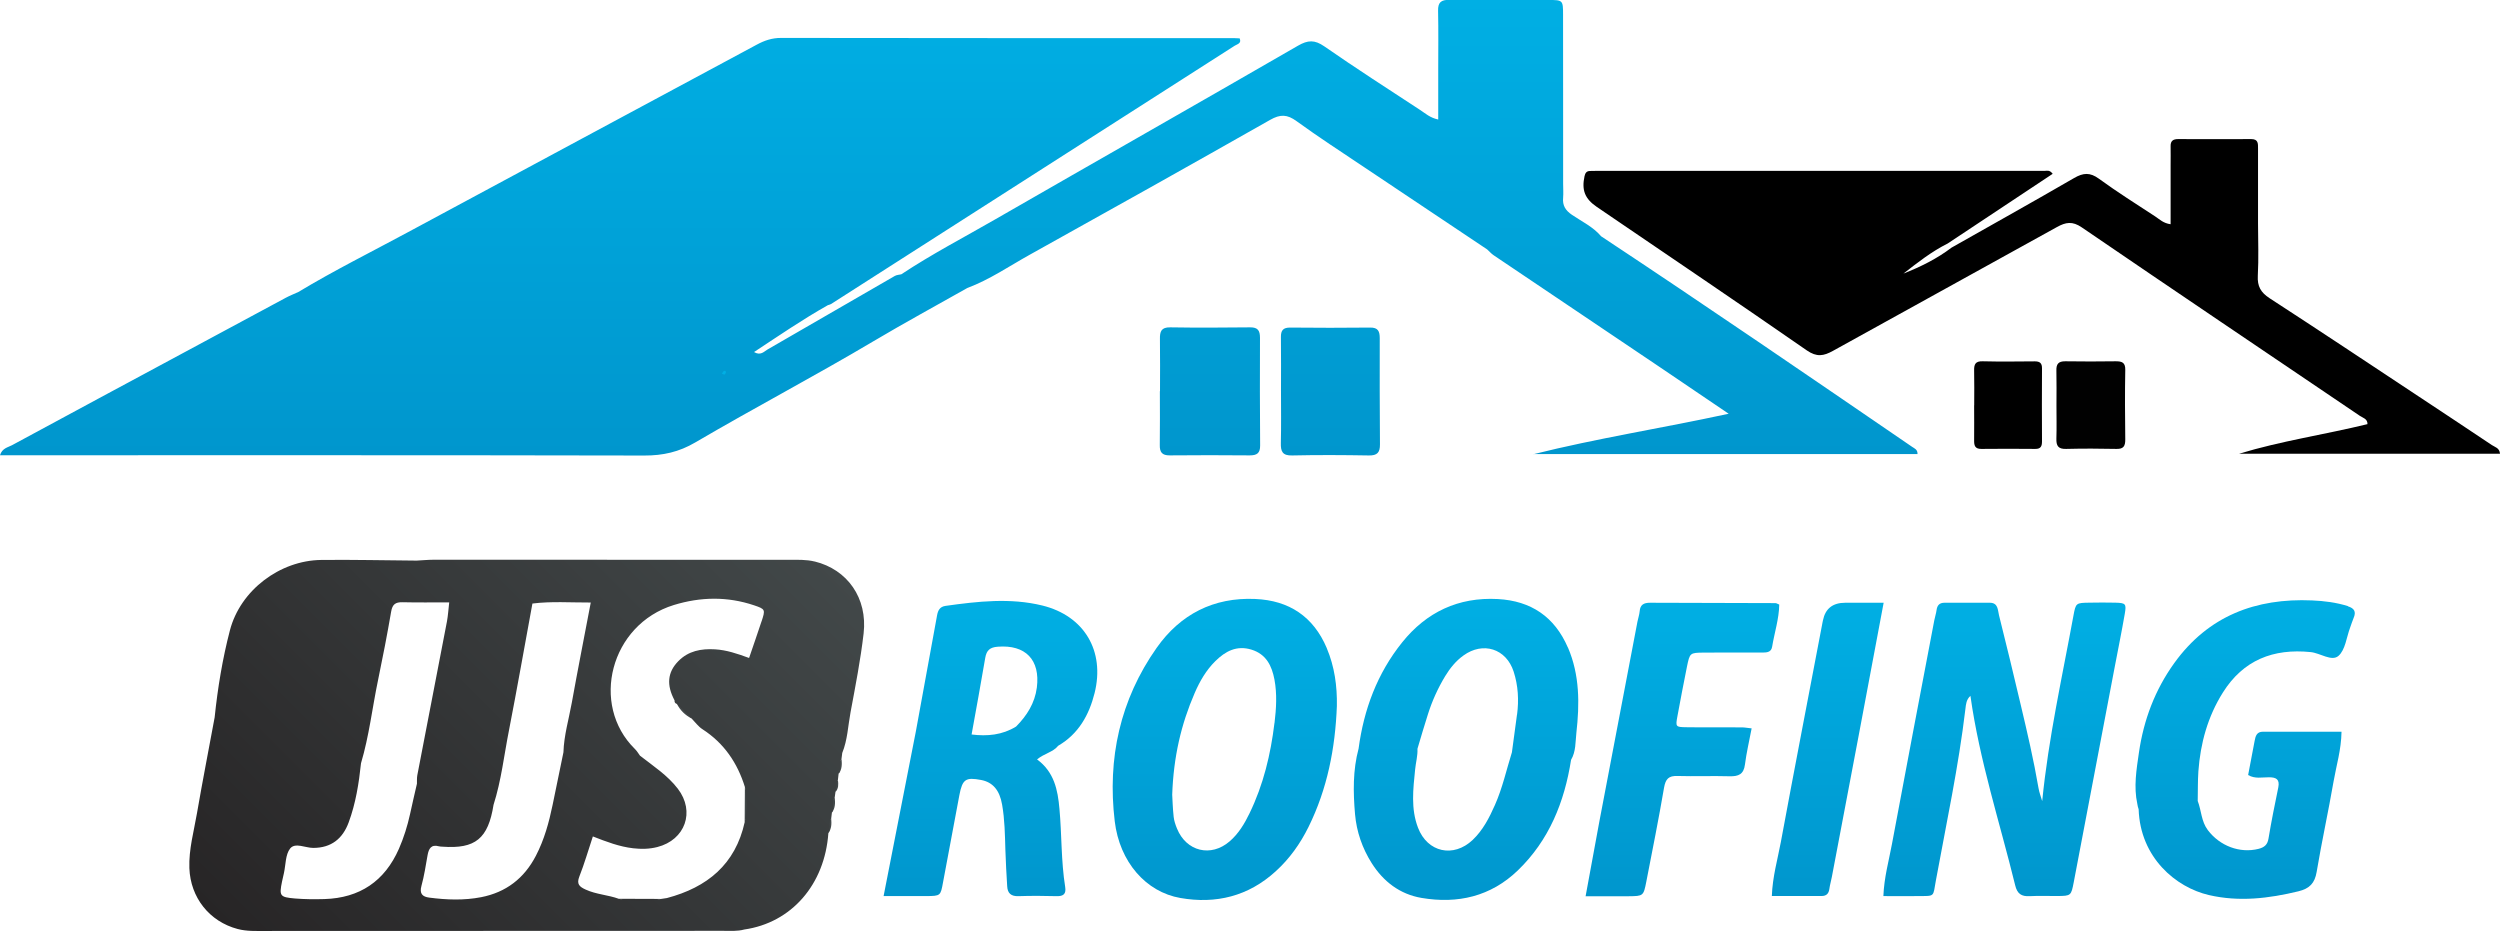 <svg xmlns="http://www.w3.org/2000/svg" xmlns:xlink="http://www.w3.org/1999/xlink" id="Layer_2" data-name="Layer 2" viewBox="0 0 344.05 128.12"><defs><style>      .cls-1 {        fill: url(#linear-gradient);      }      .cls-1, .cls-2, .cls-3, .cls-4, .cls-5, .cls-6, .cls-7, .cls-8, .cls-9, .cls-10, .cls-11, .cls-12, .cls-13, .cls-14 {        stroke-width: 0px;      }      .cls-2 {        fill: url(#linear-gradient-4);      }      .cls-3 {        fill: url(#linear-gradient-2);      }      .cls-4 {        fill: url(#linear-gradient-3);      }      .cls-5 {        fill: url(#linear-gradient-8);      }      .cls-6 {        fill: url(#linear-gradient-9);      }      .cls-7 {        fill: url(#linear-gradient-7);      }      .cls-8 {        fill: url(#linear-gradient-5);      }      .cls-9 {        fill: url(#linear-gradient-6);      }      .cls-11 {        fill: #424849;      }      .cls-12 {        fill: #323334;      }      .cls-13 {        fill: #00afe4;      }      .cls-14 {        fill: #010101;      }    </style><linearGradient id="linear-gradient" x1="131.94" y1="62.69" x2="131.94" y2="0" gradientUnits="userSpaceOnUse"><stop offset="0" stop-color="#0096cd"></stop><stop offset="1" stop-color="#00afe4"></stop></linearGradient><linearGradient id="linear-gradient-2" x1="275.85" y1="123.34" x2="275.85" y2="82.93" xlink:href="#linear-gradient"></linearGradient><linearGradient id="linear-gradient-3" x1="231.54" y1="123.33" x2="231.54" y2="82.93" xlink:href="#linear-gradient"></linearGradient><linearGradient id="linear-gradient-4" x1="251.54" y1="123.31" x2="251.54" y2="82.94" xlink:href="#linear-gradient"></linearGradient><linearGradient id="linear-gradient-5" x1="309" y1="123.69" x2="309" y2="82.6" xlink:href="#linear-gradient"></linearGradient><linearGradient id="linear-gradient-6" x1="168.55" y1="123.87" x2="168.55" y2="82.42" xlink:href="#linear-gradient"></linearGradient><linearGradient id="linear-gradient-7" x1="136.31" y1="123.33" x2="136.31" y2="82.7" xlink:href="#linear-gradient"></linearGradient><linearGradient id="linear-gradient-8" x1="201.75" y1="123.85" x2="201.75" y2="82.42" xlink:href="#linear-gradient"></linearGradient><linearGradient id="linear-gradient-9" x1="105.92" y1="69.14" x2="39.08" y2="135.98" gradientUnits="userSpaceOnUse"><stop offset="0" stop-color="#424849"></stop><stop offset="1" stop-color="#272526"></stop></linearGradient></defs><g id="Layer_1-2" data-name="Layer 1"><path class="cls-1" d="M211.02,62.51c8.71-2.18,17.63-3.57,26.88-5.57-3.38-2.29-6.4-4.35-9.42-6.38-7.64-5.14-15.29-10.28-22.92-15.43-.33-.22-.59-.53-.89-.8-5.64-3.77-11.29-7.54-16.93-11.32-3.12-2.09-6.28-4.14-9.31-6.34-1.29-.94-2.24-.97-3.64-.17-10.98,6.23-22,12.4-33.03,18.53-2.85,1.58-5.55,3.45-8.63,4.6-4.3,2.43-8.64,4.79-12.89,7.31-8.1,4.81-16.44,9.19-24.56,13.95-2.23,1.31-4.45,1.81-7.01,1.8-28.63-.06-57.26-.04-85.89-.04H0c.29-.97,1.09-1.08,1.65-1.38,7.94-4.3,15.9-8.57,23.85-12.85,4.61-2.48,9.21-4.97,13.83-7.44.56-.3,1.15-.53,1.72-.79,4.93-2.97,10.08-5.53,15.14-8.26,15.96-8.61,31.96-17.17,47.93-25.77,1.07-.58,2.13-.95,3.39-.94,20.79.03,41.58.03,62.37.03.24,0,.48.02.72.03.31.7-.35.8-.69,1.02-18.51,11.86-37.02,23.7-55.54,35.54-.13.08-.29.11-.44.16-3.46,1.95-6.73,4.19-10.16,6.45.92.54,1.38-.08,1.87-.36,5.84-3.36,11.66-6.74,17.5-10.11.26-.15.6-.16.9-.23,4.19-2.78,8.66-5.1,13.01-7.61,13.85-7.97,27.75-15.86,41.58-23.85,1.37-.79,2.29-.83,3.62.09,4.33,3.01,8.77,5.86,13.18,8.75.71.46,1.36,1.08,2.5,1.32,0-2.39,0-4.6,0-6.81,0-2.72.04-5.44-.02-8.15-.03-1.17.42-1.52,1.55-1.51,4.56.04,9.11,0,13.67.02,1.95,0,1.98.04,1.98,2.02.02,7.75,0,15.51.01,23.26,0,.64.05,1.28,0,1.92-.11,1.08.32,1.76,1.22,2.37,1.37.93,2.91,1.65,4.01,2.95,0,0,0,0,0,0,0,0,0,0,0,0,14.38,9.51,28.6,19.26,42.82,28.99.3.21.74.34.72.98h-52.87ZM159.62,53.83c0,2.47.03,4.94-.01,7.41-.02.99.31,1.44,1.37,1.43,3.67-.04,7.33-.03,11,0,.99,0,1.45-.29,1.44-1.36-.04-4.94-.04-9.88-.02-14.82,0-.98-.28-1.45-1.35-1.44-3.67.04-7.33.06-11,0-1.25-.02-1.44.58-1.42,1.62.04,2.39.01,4.78.01,7.17h-.01ZM176.29,53.78c0,2.4.04,4.79-.02,7.19-.03,1.16.22,1.75,1.57,1.71,3.51-.08,7.03-.06,10.54,0,1.15.02,1.54-.4,1.53-1.52-.04-4.87-.04-9.74-.03-14.61,0-.95-.22-1.49-1.33-1.47-3.67.04-7.35.04-11.02,0-.94,0-1.26.39-1.25,1.29.03,2.48.01,4.95.01,7.43h-.02Z"></path><path class="cls-14" d="M283.01,55.8c0-1.6.03-3.2-.01-4.79-.03-.9.27-1.3,1.23-1.29,2.32.04,4.64.03,6.95,0,.84,0,1.32.16,1.3,1.18-.06,3.2-.04,6.39,0,9.59,0,.88-.22,1.31-1.2,1.29-2.32-.05-4.64-.06-6.95,0-1.1.03-1.36-.45-1.33-1.43.05-1.52.01-3.04.01-4.56Z"></path><path class="cls-10" d="M271.69,55.78c0-1.59.03-3.19-.01-4.78-.02-.86.17-1.31,1.18-1.28,2.39.06,4.78.03,7.17.01.7,0,1,.25.99.97-.02,3.35-.02,6.7,0,10.04,0,.66-.16,1.05-.93,1.04-2.47-.02-4.94-.03-7.41,0-.92.01-1.01-.5-1-1.21.02-1.59,0-3.19,0-4.78Z"></path><path class="cls-10" d="M344.05,62.45c-.06-.82-.71-.92-1.12-1.2-3.32-2.23-6.65-4.42-9.98-6.63-6.86-4.54-13.71-9.1-20.61-13.58-1.21-.79-1.7-1.64-1.62-3.09.13-2.39.04-4.8.03-7.19,0-3.44,0-6.88,0-10.32,0-.66.05-1.3-.93-1.3-3.36.02-6.72.01-10.08,0-.68,0-1.04.26-1.02.97.02.88,0,1.76,0,2.64,0,2.68,0,5.36,0,8.11-1.01-.14-1.52-.68-2.1-1.06-2.61-1.71-5.25-3.37-7.76-5.2-1.23-.9-2.16-.83-3.42-.1-5.59,3.24-11.24,6.39-16.87,9.58-2.01,1.53-4.26,2.64-6.62,3.57,1.94-1.51,3.87-3.03,6.09-4.14h0s0,0,0,0c4.81-3.19,9.62-6.39,14.45-9.59-.41-.55-.75-.41-1.04-.41-20.47,0-40.94,0-61.42,0-.4,0-.8,0-1.2.02-.48,0-.67.27-.77.72-.41,1.92.04,3.1,1.7,4.23,9.64,6.57,19.31,13.09,28.89,19.74,1.38.95,2.31.78,3.61.06,10.26-5.7,20.55-11.33,30.81-17.03,1.23-.68,2.13-.84,3.42.04,12.73,8.7,25.53,17.31,38.29,25.95.4.27,1.05.39,1.03,1.13-5.89,1.44-11.89,2.31-17.66,4.07h35.9Z"></path><path class="cls-11" d="M115.43,106.48c-.06-.7-.25-1.43.39-1.99.06.7.06,1.39-.39,1.99Z"></path><path class="cls-11" d="M114.5,111.82c-.08-.72-.28-1.47.38-2.05.07.72.08,1.43-.38,2.05Z"></path><path class="cls-11" d="M114,114.65c-.06-.71-.26-1.44.39-2.01.06.71.06,1.4-.39,2.01Z"></path><path class="cls-11" d="M114.99,108.98c-.11-.58-.21-1.16.33-1.61.07.57.09,1.14-.33,1.61Z"></path><path class="cls-13" d="M99.92,51.2c-.06.12-.1.29-.2.34-.08.04-.23-.07-.36-.11.07-.12.12-.26.22-.34.14-.12.27-.06.34.12Z"></path><path class="cls-12" d="M85.17,123.69c1.91,0,3.83.01,5.74.02-1.92.71-3.83.73-5.74-.02Z"></path><path class="cls-11" d="M102.48,113.12c0-1.6.02-3.19.03-4.79.7,1.6.69,3.2-.03,4.79Z"></path><path class="cls-11" d="M95.18,98.88c-.89-.45-1.56-1.12-2.02-2,1.03.31,1.69.99,2.02,2Z"></path><g><path class="cls-3" d="M281.05,110.23c.86-8.67,2.75-17.07,4.3-25.52.32-1.74.36-1.74,2.17-1.77,1.2-.02,2.4-.03,3.6,0,1.42.04,1.53.15,1.29,1.54-.42,2.44-.92,4.86-1.38,7.29-1.88,9.88-3.75,19.75-5.64,29.63-.36,1.88-.39,1.89-2.24,1.91-1.28.01-2.56-.05-3.83.02-1.14.06-1.71-.33-1.99-1.49-2.12-8.66-4.91-17.16-6.16-26.08-.57.52-.62,1.18-.69,1.8-.94,7.93-2.62,15.74-4.06,23.59-.43,2.36-.07,2.14-2.53,2.17-1.51.02-3.01,0-4.7,0,.1-2.56.75-4.85,1.18-7.16,1.91-10.28,3.88-20.54,5.83-30.81.09-.47.25-.93.31-1.4.09-.65.4-1,1.09-1,2.08.01,4.15,0,6.23,0,1.18,0,1.09,1.02,1.27,1.71,1.03,4.1,2.02,8.21,2.99,12.33.9,3.8,1.79,7.61,2.45,11.47.1.6.33,1.18.5,1.77Z"></path><path class="cls-4" d="M241.06,100.24c-.35,1.84-.72,3.39-.92,4.97-.17,1.35-.88,1.65-2.11,1.62-2.39-.07-4.79.03-7.19-.04-1.2-.04-1.62.41-1.83,1.59-.74,4.32-1.6,8.62-2.44,12.93-.39,2-.42,2.01-2.43,2.03-1.9.01-3.8,0-5.93,0,.67-3.62,1.27-6.97,1.9-10.32,1.74-9.17,3.49-18.33,5.24-27.49.09-.47.26-.93.3-1.4.07-.92.57-1.18,1.43-1.18,5.75.03,11.5.03,17.25.05.15,0,.29.11.53.2-.03,1.97-.66,3.87-.98,5.81-.14.85-.88.79-1.52.79-2.64,0-5.27-.01-7.9.01-1.89.02-1.91.04-2.3,1.93-.46,2.27-.89,4.54-1.31,6.81-.27,1.46-.25,1.51,1.18,1.53,2.55.04,5.11,0,7.67.02.39,0,.78.08,1.37.14Z"></path><path class="cls-2" d="M259.23,82.94c-1.19,6.35-2.31,12.3-3.43,18.24-1.23,6.5-2.46,13-3.7,19.5-.1.55-.27,1.09-.34,1.64-.09.67-.42.99-1.09.99-2.22,0-4.44,0-6.83,0,.1-2.67.79-5.03,1.24-7.43,1.87-10.11,3.83-20.2,5.75-30.3.01-.08.03-.16.05-.23q.49-2.4,3.06-2.4c1.66,0,3.33,0,5.28,0Z"></path><path class="cls-8" d="M323.14,83.42c-1.62-.51-3.29-.72-4.95-.79-7.75-.34-14.28,2.13-18.95,8.6-2.67,3.7-4.23,7.85-4.88,12.34-.34,2.35-.74,4.71-.22,7.07.04.25.09.49.18.73.22,6.66,5.13,10.76,9.68,11.81,4.15.96,8.23.47,12.31-.52,1.53-.37,2.25-1.11,2.51-2.68.7-4.17,1.61-8.3,2.33-12.46.38-2.18,1.05-4.33,1.09-6.82-3.67,0-7.25,0-10.83,0-.85,0-1.01.62-1.13,1.27-.29,1.56-.59,3.13-.89,4.69.95.56,1.93.3,2.86.31,1,0,1.51.27,1.29,1.39-.48,2.34-.96,4.69-1.35,7.05-.14.87-.6,1.21-1.37,1.41-2.59.65-5.34-.41-6.98-2.58-.91-1.21-.88-2.69-1.39-4.01.03-1.36,0-2.72.09-4.07.28-3.88,1.29-7.54,3.37-10.85,2.81-4.48,6.95-6.09,12.08-5.57,1.32.13,2.89,1.33,3.82.53.95-.82,1.11-2.55,1.61-3.89.17-.45.3-.91.49-1.35.37-.86.08-1.32-.79-1.59Z"></path><path class="cls-9" d="M182.59,89.19c-1.84-4.34-5.18-6.56-9.85-6.76-5.73-.25-10.3,2.11-13.55,6.71-5.05,7.16-6.81,15.25-5.78,23.88.67,5.62,4.31,9.74,9.03,10.56,4.9.86,9.36-.24,13.11-3.66,1.92-1.74,3.39-3.81,4.53-6.12,2.59-5.24,3.68-10.85,3.9-16.64.05-2.75-.32-5.42-1.39-7.96ZM175.39,99.51c-.52,4.3-1.52,8.48-3.42,12.4-.7,1.45-1.52,2.82-2.75,3.88-2.57,2.22-5.96,1.39-7.24-1.76-.21-.51-.4-1.06-.46-1.61-.13-1.19-.16-2.39-.2-3.05.18-5.22,1.23-9.7,3.09-13.99.7-1.62,1.58-3.15,2.85-4.4,1.37-1.35,2.92-2.2,4.96-1.58,2.05.63,2.81,2.24,3.17,4.12.37,1.98.25,3.99.01,5.97Z"></path><path class="cls-7" d="M143.44,83.33c-4.42-1.08-8.87-.57-13.31.05-.8.11-1.05.64-1.17,1.3-.98,5.33-1.95,10.65-2.92,15.98h0c-1.46,7.47-2.93,14.95-4.44,22.66,2.22,0,4.05.01,5.88,0,1.96-.02,1.96-.03,2.3-1.89.75-4,1.49-8.01,2.25-12.01.42-2.19.87-2.48,2.99-2.08,1.58.3,2.54,1.37,2.89,3.39.36,2.05.39,4.13.45,6.21.05,1.68.15,3.35.25,5.03.05.96.53,1.39,1.54,1.36,1.76-.06,3.52-.05,5.28,0,.94.02,1.31-.32,1.16-1.27-.57-3.56-.46-7.17-.79-10.76-.23-2.6-.72-5.05-3.08-6.79,1-.83,2.2-.99,2.91-1.88,2.8-1.63,4.25-4.23,5.01-7.26,1.44-5.78-1.42-10.62-7.2-12.04ZM142.69,94.63c-.28,2.14-1.37,3.86-2.86,5.36-1.9,1.17-3.97,1.36-6.12,1.09.63-3.52,1.29-7.03,1.88-10.55.18-1.05.66-1.45,1.72-1.53,3.82-.3,5.87,1.8,5.38,5.63Z"></path><path class="cls-5" d="M215.77,89.11c-1.83-4.23-5.07-6.42-9.64-6.67-5.42-.29-9.82,1.79-13.17,5.97-3.42,4.26-5.27,9.22-5.99,14.61-.8,2.97-.75,6.01-.49,9.03.21,2.4.99,4.67,2.29,6.73,1.62,2.56,3.89,4.28,6.85,4.79,4.98.85,9.54-.19,13.27-3.79,4.3-4.15,6.41-9.4,7.32-15.21,0,0,0,0,0,0,.68-1.15.59-2.47.73-3.71.45-3.98.47-7.96-1.16-11.75ZM208.77,98.33c-.23,1.73-.47,3.47-.7,5.2-.76,2.43-1.3,4.92-2.34,7.26-.78,1.76-1.65,3.46-3.06,4.8-2.64,2.5-6.22,1.72-7.52-1.67-1.01-2.62-.67-5.34-.4-8.03.09-.95.37-1.87.32-2.84.48-1.6.94-3.2,1.45-4.78.58-1.83,1.37-3.57,2.36-5.21.67-1.1,1.47-2.1,2.52-2.85,2.69-1.95,5.88-.95,6.91,2.22.62,1.92.73,3.91.47,5.91Z"></path></g><path class="cls-6" d="M112.13,77.28c-1.17-.29-2.38-.24-3.57-.24-16.28,0-32.56-.01-48.84-.01-.79,0-1.59.08-2.38.12,0,0,0,0,0,0-4.38-.03-8.76-.14-13.14-.09-5.68.07-11.12,4.16-12.56,9.69-1.02,3.91-1.68,7.93-2.1,11.97-.81,4.39-1.67,8.78-2.43,13.18-.43,2.51-1.14,4.98-1.05,7.57.15,4.05,2.75,7.35,6.65,8.38,1.25.33,2.54.27,3.81.27,21.01,0,42.02,0,63.04-.02.96,0,1.92.08,2.86-.18h0s0,0,0,0c6.5-.93,11.08-6.18,11.58-13.27.41-.61-.04-1.4.39-2.01.03-.28.07-.55.1-.83.37-.64-.06-1.42.38-2.05.04-.26.07-.53.11-.79.24-.51.03-1.11.33-1.61.03-.3.07-.6.1-.89.43-.6-.03-1.38.39-1.99.04-.29.07-.57.11-.86.73-1.79.79-3.72,1.14-5.59.67-3.6,1.38-7.21,1.8-10.85.56-4.87-2.23-8.81-6.74-9.91ZM57.38,107.85c-.32,1.4-.65,2.79-.95,4.19-.36,1.64-.86,3.23-1.53,4.77-1.96,4.46-5.39,6.77-10.25,6.92-1.35.04-2.71.03-4.06-.08-2.08-.18-2.18-.35-1.78-2.32.08-.39.18-.78.26-1.16.26-1.16.2-2.57.86-3.4.69-.86,2.09-.08,3.17-.08,2.5,0,4.06-1.28,4.88-3.5.97-2.62,1.41-5.38,1.7-8.15,1.12-3.75,1.55-7.64,2.35-11.46.65-3.12,1.26-6.26,1.8-9.41.17-1,.59-1.31,1.56-1.29,2.07.05,4.14.02,6.43.02-.11.96-.16,1.8-.31,2.62-1.35,7.06-2.72,14.11-4.08,21.17-.07.38-.04.79-.05,1.19ZM77.54,103.53c-.5,2.41-1,4.83-1.49,7.24-.5,2.42-1.15,4.79-2.3,7-1.61,3.11-4.11,5.03-7.53,5.7-2.37.46-4.76.37-7.14.06-.94-.12-1.38-.53-1.08-1.62.38-1.38.59-2.8.84-4.21.16-.9.49-1.53,1.57-1.23.15.04.32.04.48.05,4.53.33,6.29-1.11,7.03-5.76,1.07-3.35,1.45-6.85,2.13-10.28,1.13-5.8,2.15-11.61,3.22-17.42,2.62-.33,5.24-.13,8.03-.14-.9,4.73-1.79,9.25-2.61,13.79-.41,2.27-1.08,4.49-1.15,6.82ZM104.81,85.49c-.54,1.65-1.12,3.29-1.72,5.06-1.61-.59-3.11-1.1-4.7-1.19-1.89-.11-3.66.21-5.05,1.64-1.48,1.52-1.64,3.26-.51,5.38-.02.25.08.43.33.5.69.65,1.35,1.33,2.02,2,.49.5.92,1.11,1.5,1.48,2.97,1.92,4.81,4.64,5.84,7.97.25,1.6.3,3.2-.03,4.79-1.28,5.84-5.16,9-10.71,10.47-.29.04-.57.08-.86.13-1.91.31-3.83.35-5.74-.02-1.49-.55-3.12-.6-4.59-1.28-.85-.39-1.27-.75-.86-1.79.7-1.77,1.22-3.6,1.86-5.52,1.87.73,3.64,1.41,5.55,1.63,1.13.13,2.22.11,3.32-.17,3.84-.98,5.24-4.88,2.82-8.03-1.42-1.85-3.38-3.12-5.2-4.54-.23-.31-.43-.66-.71-.93-6.18-6.08-3.39-17.12,5.37-19.81,3.69-1.13,7.37-1.19,11.03.04,1.57.53,1.57.59,1.04,2.21Z"></path></g></svg>